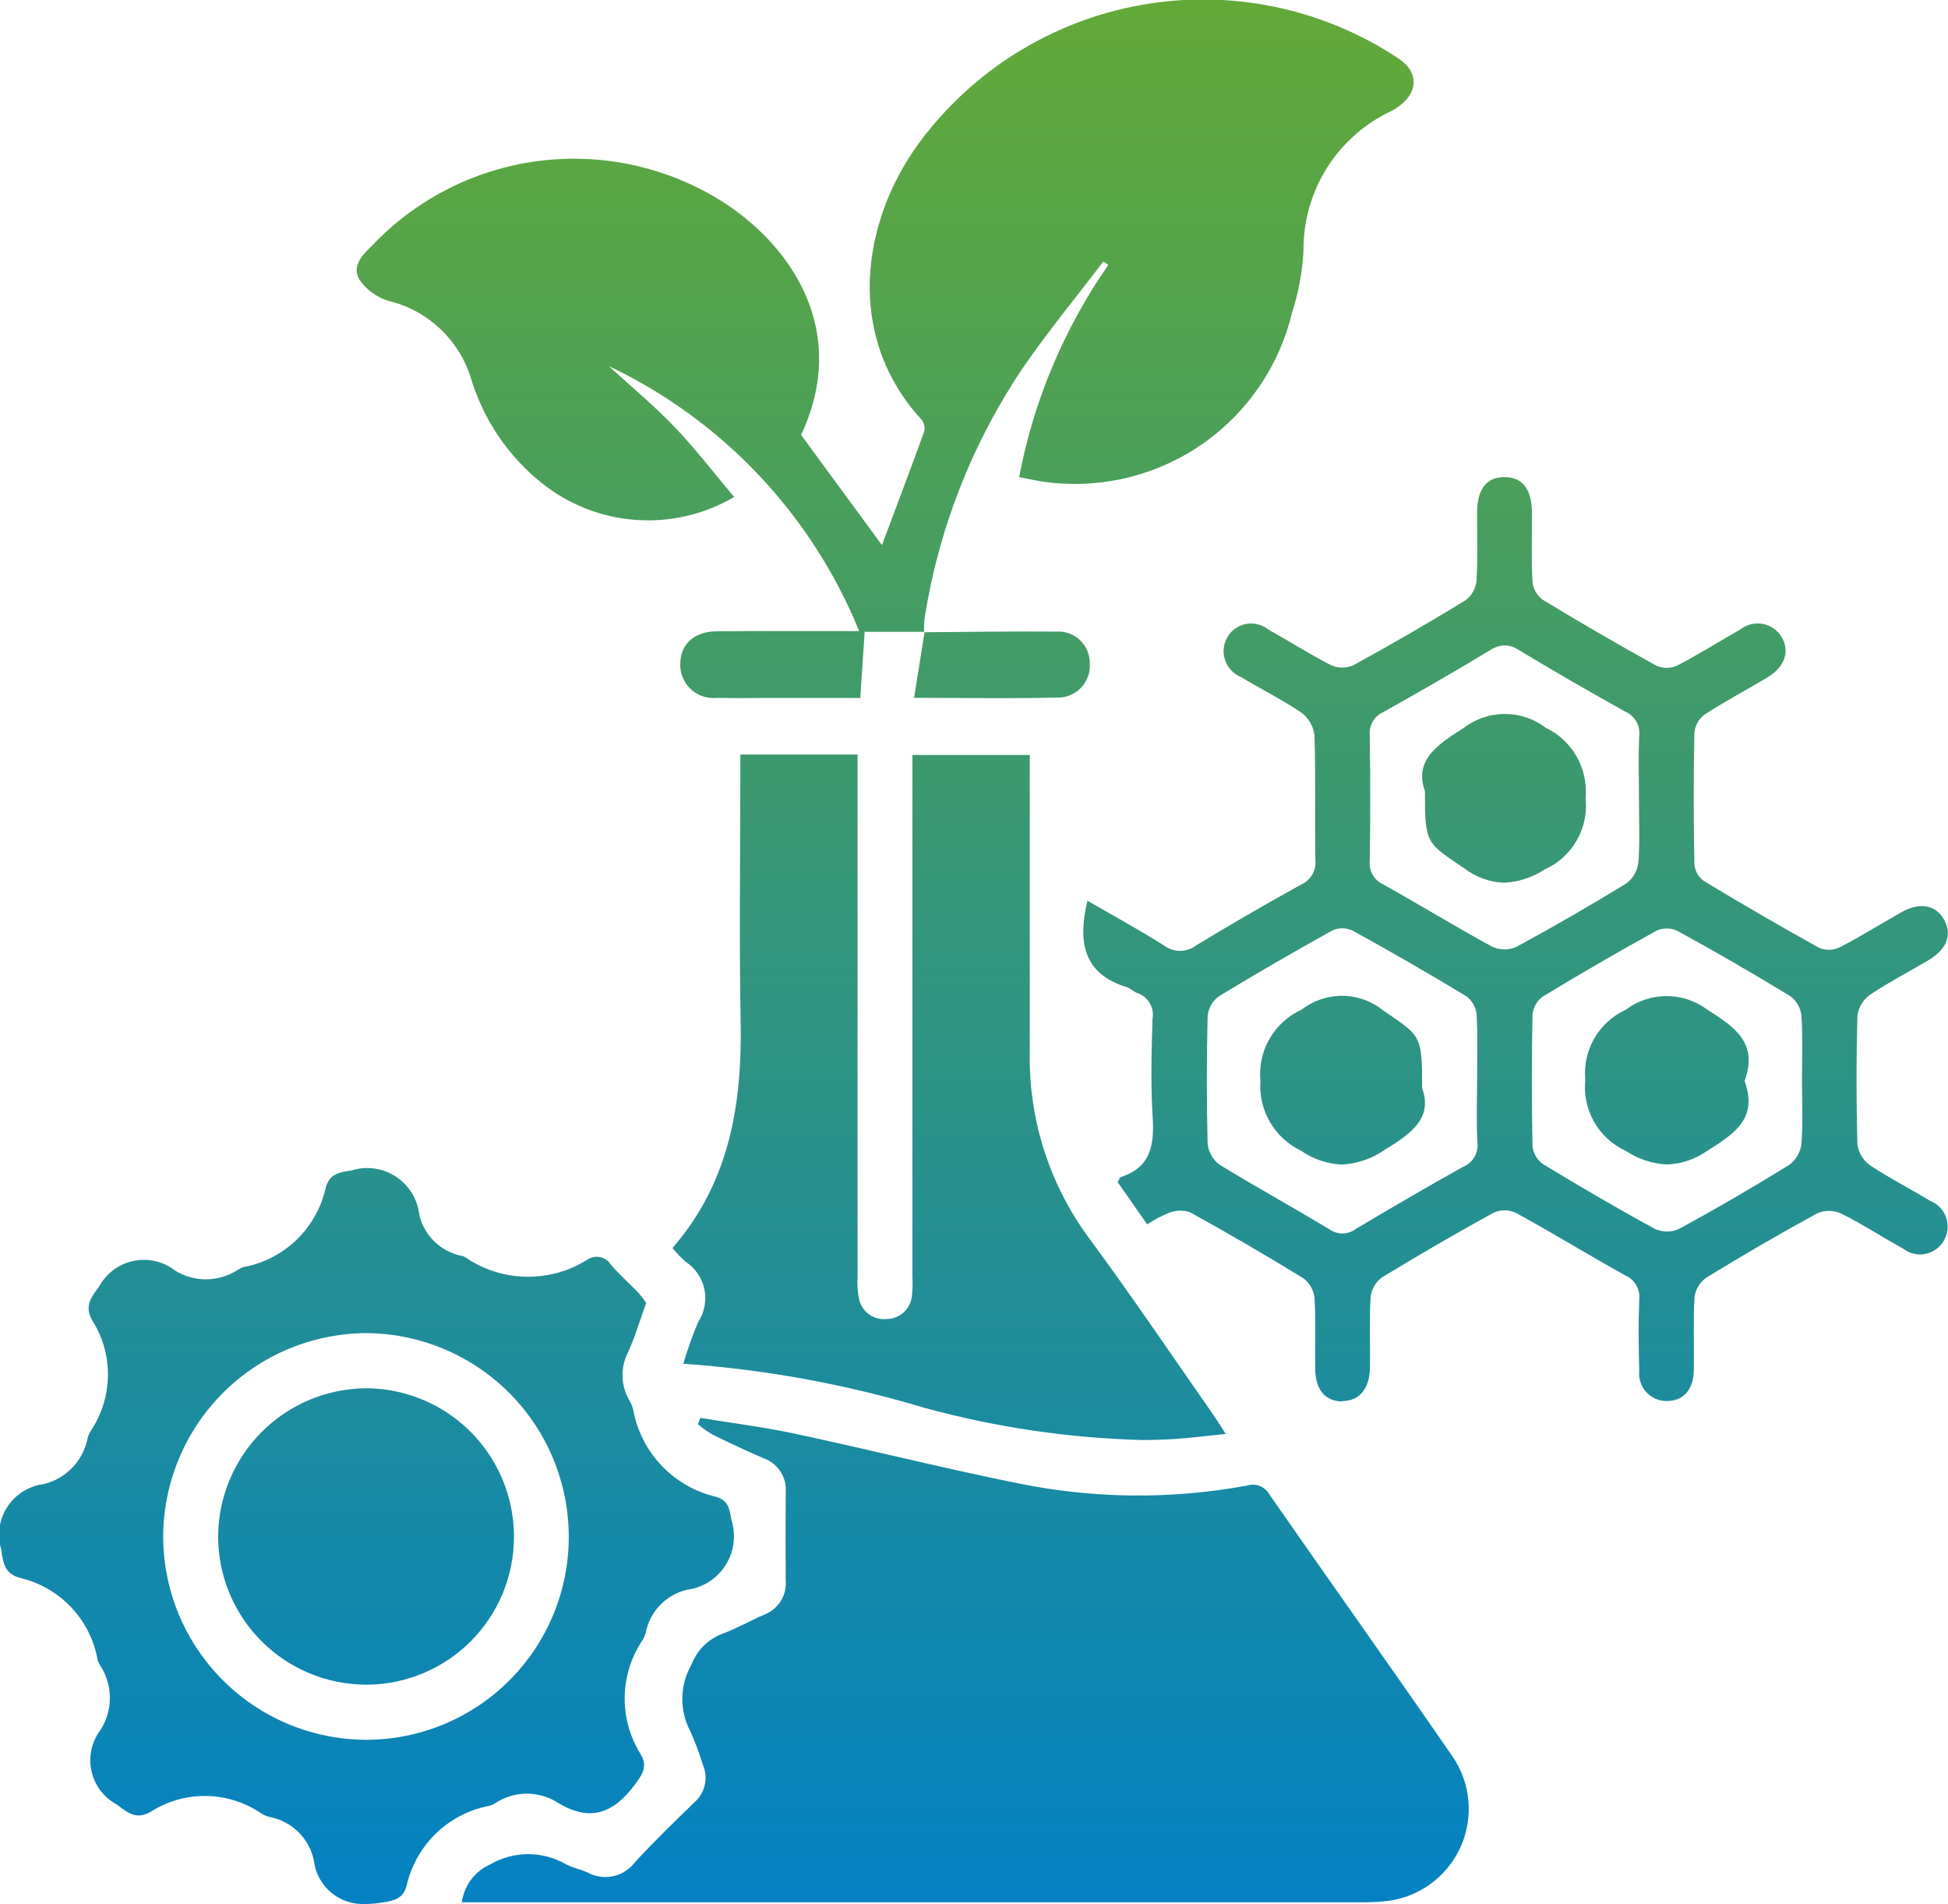 <svg xmlns="http://www.w3.org/2000/svg" xmlns:xlink="http://www.w3.org/1999/xlink" width="76.576" height="74.836" viewBox="0 0 76.576 74.836">
  <defs>
    <clipPath id="clip-path">
      <path id="Union_88" data-name="Union 88" d="M448.335-19307.9a2.193,2.193,0,0,0-1.721-1.686,1.17,1.17,0,0,1-.353-.15,3.941,3.941,0,0,0-4.344-.055c-.549.314-.872.057-1.325-.289a1.972,1.972,0,0,1-.639-2.934,2.337,2.337,0,0,0-.027-2.553.735.735,0,0,1-.091-.211,4.023,4.023,0,0,0-3.047-3.207c-.6-.166-.662-.562-.745-1.135a2.006,2.006,0,0,1,1.676-2.553,2.306,2.306,0,0,0,1.721-1.791,1.011,1.011,0,0,1,.117-.283,3.976,3.976,0,0,0,.072-4.355c-.308-.533-.084-.871.269-1.338a2,2,0,0,1,2.988-.623,2.305,2.305,0,0,0,2.477-.039.813.813,0,0,1,.211-.1,4.071,4.071,0,0,0,3.231-3.121c.147-.537.505-.6,1.014-.678a2.063,2.063,0,0,1,2.664,1.744,2.146,2.146,0,0,0,1.687,1.619.468.468,0,0,1,.139.063,4.368,4.368,0,0,0,4.773.086.654.654,0,0,1,.932.193c.333.391.723.73,1.08,1.1a4.568,4.568,0,0,1,.308.4c-.243.672-.429,1.318-.707,1.924a1.985,1.985,0,0,0,.048,1.918,1.308,1.308,0,0,1,.147.354,4.3,4.3,0,0,0,3.241,3.422c.479.133.547.445.618.906a2.117,2.117,0,0,1-1.741,2.752,2.154,2.154,0,0,0-1.623,1.682,1.15,1.15,0,0,1-.119.285,4.116,4.116,0,0,0-.079,4.5c.281.48.071.787-.242,1.207-.849,1.133-1.772,1.461-3.035.684a2.258,2.258,0,0,0-2.478.053.764.764,0,0,1-.215.084,4.113,4.113,0,0,0-3.23,3.125c-.144.543-.511.605-1.024.682a4.14,4.14,0,0,1-.6.047A1.936,1.936,0,0,1,448.335-19307.9Zm-5.92-12.723a8,8,0,0,0,8,8,7.971,7.971,0,0,0,7.943-7.973,8.007,8.007,0,0,0-7.919-8.01h-.04A8.022,8.022,0,0,0,442.415-19320.623Zm11.74,14.385a1.907,1.907,0,0,1,1.11-1.486,2.974,2.974,0,0,1,2.976-.012c.266.148.583.2.862.33a1.455,1.455,0,0,0,1.86-.408c.746-.814,1.544-1.584,2.338-2.355a1.281,1.281,0,0,0,.327-1.479,11.179,11.179,0,0,0-.487-1.3,2.723,2.723,0,0,1,.04-2.629,2.083,2.083,0,0,1,1.182-1.2c.575-.211,1.116-.52,1.68-.766a1.316,1.316,0,0,0,.844-1.338c-.008-1.16-.006-2.32,0-3.48a1.305,1.305,0,0,0-.863-1.324c-.684-.293-1.356-.611-2.025-.939a3.933,3.933,0,0,1-.563-.4l.09-.252c1.249.205,2.508.363,3.744.627,2.933.627,5.846,1.363,8.786,1.953a23.559,23.559,0,0,0,8.961.082.745.745,0,0,1,.887.354c2.379,3.422,4.8,6.82,7.166,10.25a3.647,3.647,0,0,1-2.647,5.734,8.565,8.565,0,0,1-.923.039H454.155Zm-9.58-14.379a5.856,5.856,0,0,1,5.788-5.822,5.833,5.833,0,0,1,5.841,5.838,5.81,5.81,0,0,1-5.78,5.811H450.4A5.828,5.828,0,0,1,444.575-19320.617Zm27.747-5.059a43.562,43.562,0,0,0-9.462-1.727,15.537,15.537,0,0,1,.581-1.633,1.712,1.712,0,0,0-.5-2.383,5.328,5.328,0,0,1-.507-.531c2.248-2.586,2.742-5.652,2.681-8.914-.061-3.2-.013-6.395-.013-9.594v-.887h4.609v.818q0,9.864,0,19.73a3.3,3.3,0,0,0,.055.842,1,1,0,0,0,1.089.793,1,1,0,0,0,.992-.908,4.842,4.842,0,0,0,.02-.773q0-9.709,0-19.418v-1.068h4.614v.832q0,5.417,0,10.834a11.909,11.909,0,0,0,2.313,7.3c1.682,2.277,3.265,4.627,4.889,6.947.145.209.278.424.5.773-.752.074-1.4.16-2.044.2q-.63.038-1.256.037A36.02,36.02,0,0,1,472.322-19325.676Zm16.416-.246c-.645-.014-1.026-.461-1.038-1.266-.014-.93.029-1.859-.025-2.785a1.116,1.116,0,0,0-.429-.783q-2.2-1.351-4.465-2.6a1.194,1.194,0,0,0-.818.018,4.93,4.93,0,0,0-.867.457c-.422-.6-.79-1.129-1.16-1.658.048-.08.072-.184.123-.2,1.181-.381,1.32-1.262,1.252-2.354-.08-1.285-.045-2.578-.005-3.867a.9.9,0,0,0-.611-1.016c-.142-.055-.259-.182-.4-.225-1.726-.531-1.931-1.793-1.548-3.4,1.009.584,2.037,1.145,3.028,1.77a1.03,1.03,0,0,0,1.245-.014q2.042-1.239,4.136-2.395a.95.95,0,0,0,.551-.977c-.026-1.625.016-3.25-.034-4.873a1.3,1.3,0,0,0-.506-.895c-.763-.518-1.6-.934-2.389-1.408a1.1,1.1,0,0,1-.539-1.553,1.082,1.082,0,0,1,1.609-.32c.831.463,1.632.979,2.479,1.41a1.091,1.091,0,0,0,.878,0q2.23-1.222,4.4-2.549a1.1,1.1,0,0,0,.437-.768c.054-.9.016-1.8.022-2.707s.386-1.381,1.093-1.369,1.059.486,1.064,1.4c.005.9-.028,1.807.02,2.707a1.007,1.007,0,0,0,.4.711q2.208,1.342,4.468,2.592a1,1,0,0,0,.815,0c.844-.436,1.648-.947,2.476-1.414a1.1,1.1,0,0,1,1.624.27c.351.57.149,1.188-.551,1.609-.815.488-1.658.934-2.454,1.451a1.02,1.02,0,0,0-.413.711c-.036,1.729-.033,3.457,0,5.186a.91.91,0,0,0,.378.654q2.244,1.356,4.536,2.629a1,1,0,0,0,.811-.031c.821-.424,1.605-.918,2.411-1.373.722-.406,1.347-.295,1.676.285s.132,1.152-.6,1.592c-.771.463-1.576.873-2.32,1.375a1.2,1.2,0,0,0-.484.828q-.068,2.514,0,5.027a1.2,1.2,0,0,0,.478.824c.767.514,1.6.934,2.387,1.414a1.083,1.083,0,0,1,.538,1.551,1.078,1.078,0,0,1-1.606.324c-.809-.447-1.587-.955-2.413-1.369a1.178,1.178,0,0,0-.943-.029q-2.233,1.219-4.4,2.551a1.109,1.109,0,0,0-.444.773c-.055.951-.01,1.908-.027,2.863-.014.748-.4,1.182-1.02,1.2a1.08,1.08,0,0,1-1.125-1.193c-.027-.928-.036-1.857,0-2.785a.932.932,0,0,0-.565-.967c-1.436-.8-2.84-1.658-4.282-2.449a1.057,1.057,0,0,0-.88-.006q-2.23,1.225-4.4,2.551a1.11,1.11,0,0,0-.435.775c-.054.926-.007,1.855-.026,2.785-.016.818-.43,1.291-1.083,1.291Zm-.367-18.506q-2.257,1.248-4.463,2.588a1.083,1.083,0,0,0-.436.771c-.039,1.674-.042,3.35,0,5.021a1.17,1.17,0,0,0,.475.826c1.421.871,2.887,1.672,4.314,2.537a.883.883,0,0,0,1.048-.023c1.39-.828,2.787-1.643,4.2-2.432a.913.913,0,0,0,.568-.957c-.046-.8-.013-1.6-.013-2.4,0-.875.03-1.752-.018-2.627a1.018,1.018,0,0,0-.4-.719q-2.206-1.336-4.468-2.578a.93.93,0,0,0-.425-.094A.835.835,0,0,0,488.371-19344.428Zm12.743.008q-2.257,1.245-4.463,2.584a.994.994,0,0,0-.408.711q-.053,2.587,0,5.176a.99.99,0,0,0,.412.7c1.447.879,2.909,1.734,4.4,2.547a1.155,1.155,0,0,0,.951,0q2.2-1.2,4.326-2.514a1.208,1.208,0,0,0,.482-.824c.064-.818.022-1.645.022-2.469,0-.852.035-1.7-.02-2.551a1.109,1.109,0,0,0-.424-.779q-2.2-1.345-4.465-2.582a.861.861,0,0,0-.4-.086A.853.853,0,0,0,501.114-19344.42Zm-6.543-11.023q-2.08,1.251-4.2,2.432a.9.9,0,0,0-.526.91q.036,2.473,0,4.947a.9.9,0,0,0,.529.912c1.434.8,2.837,1.66,4.279,2.447a1.151,1.151,0,0,0,.946.014q2.2-1.192,4.335-2.5a1.207,1.207,0,0,0,.471-.832c.063-.818.022-1.646.022-2.473s-.027-1.65.01-2.473a.929.929,0,0,0-.55-.975q-2.122-1.178-4.2-2.43a1.02,1.02,0,0,0-.536-.172A1.113,1.113,0,0,0,494.572-19355.443Zm5.347,19.68a2.763,2.763,0,0,1-1.6-2.807,2.736,2.736,0,0,1,1.58-2.74,2.676,2.676,0,0,1,3.223-.006c1.124.711,1.989,1.326,1.459,2.8.521,1.457-.357,2.047-1.449,2.734a2.965,2.965,0,0,1-1.594.549A3.231,3.231,0,0,1,499.918-19335.764Zm-12.78-.016a2.813,2.813,0,0,1-1.59-2.74,2.776,2.776,0,0,1,1.618-2.8,2.583,2.583,0,0,1,3.217.037c1.463,1.01,1.522.924,1.522,3.045.413,1.164-.385,1.768-1.483,2.434a3.226,3.226,0,0,1-1.677.572A3.039,3.039,0,0,1,487.138-19335.779Zm6.431-11.088c-1.5-1.021-1.555-.941-1.555-3.037-.424-1.2.434-1.8,1.527-2.49a2.658,2.658,0,0,1,3.221-.006,2.776,2.776,0,0,1,1.567,2.756,2.749,2.749,0,0,1-1.605,2.814,3.219,3.219,0,0,1-1.6.523A2.735,2.735,0,0,1,493.569-19346.867Zm-29.386-6.705a1.306,1.306,0,0,1-1.442-1.359c.022-.771.546-1.248,1.448-1.26,1.085-.01,2.169-.008,3.255-.006l1.447,0h.883a19.786,19.786,0,0,0-9.84-10.414c.865.793,1.772,1.545,2.583,2.391.828.865,1.56,1.824,2.344,2.754a6.7,6.7,0,0,1-7.548-.535,8.384,8.384,0,0,1-2.81-4.162,4.475,4.475,0,0,0-3.232-3.012,2.143,2.143,0,0,1-1.149-.846c-.315-.553.161-.99.557-1.381a10.931,10.931,0,0,1,13.97-1.51c2.5,1.707,4.738,4.955,2.842,9.006l3.179,4.33c.542-1.449,1.11-2.945,1.656-4.451a.552.552,0,0,0-.088-.467c-3.037-3.295-2.376-7.789-.115-10.881a13.879,13.879,0,0,1,18.791-3.367c.948.59.854,1.516-.195,2.092a6,6,0,0,0-3.479,5.5,9.548,9.548,0,0,1-.445,2.424,8.776,8.776,0,0,1-9.541,6.688c-.378-.033-.75-.131-1.192-.209a21.6,21.6,0,0,1,3.508-8.342l-.2-.131c-1.06,1.393-2.175,2.746-3.166,4.186a24.359,24.359,0,0,0-3.86,9.842,3.6,3.6,0,0,0-.019.523h-2.335c-.058.871-.111,1.682-.172,2.6h-1.629c-.41,0-.819,0-1.229,0-.387,0-.774,0-1.161,0C465.263-19353.561,464.723-19353.562,464.183-19353.572Zm7.749,0c.146-.91.278-1.744.412-2.58,1.737-.01,3.472-.041,5.207-.025a1.226,1.226,0,0,1,1.287,1.248,1.253,1.253,0,0,1-1.281,1.346c-.76.016-1.521.021-2.3.021C474.189-19353.564,473.091-19353.574,471.932-19353.574Zm.4-2.594h.017l-.017.014Zm.017,0,0,.014h-.015Z" transform="translate(500 20806)" stroke="rgba(0,0,0,0)" stroke-width="1"/>
    </clipPath>
    <linearGradient id="linear-gradient" x1="0.5" x2="0.5" y2="1" gradientUnits="objectBoundingBox">
      <stop offset="0" stop-color="#66ab31"/>
      <stop offset="1" stop-color="#0080c7"/>
    </linearGradient>
  </defs>
  <g id="Mask_Group_149" data-name="Mask Group 149" transform="translate(-936 -1425)" clip-path="url(#clip-path)">
    <rect id="Rectangle_1831" data-name="Rectangle 1831" width="80" height="80" transform="translate(934 1422)" fill="url(#linear-gradient)"/>
  </g>
</svg>

